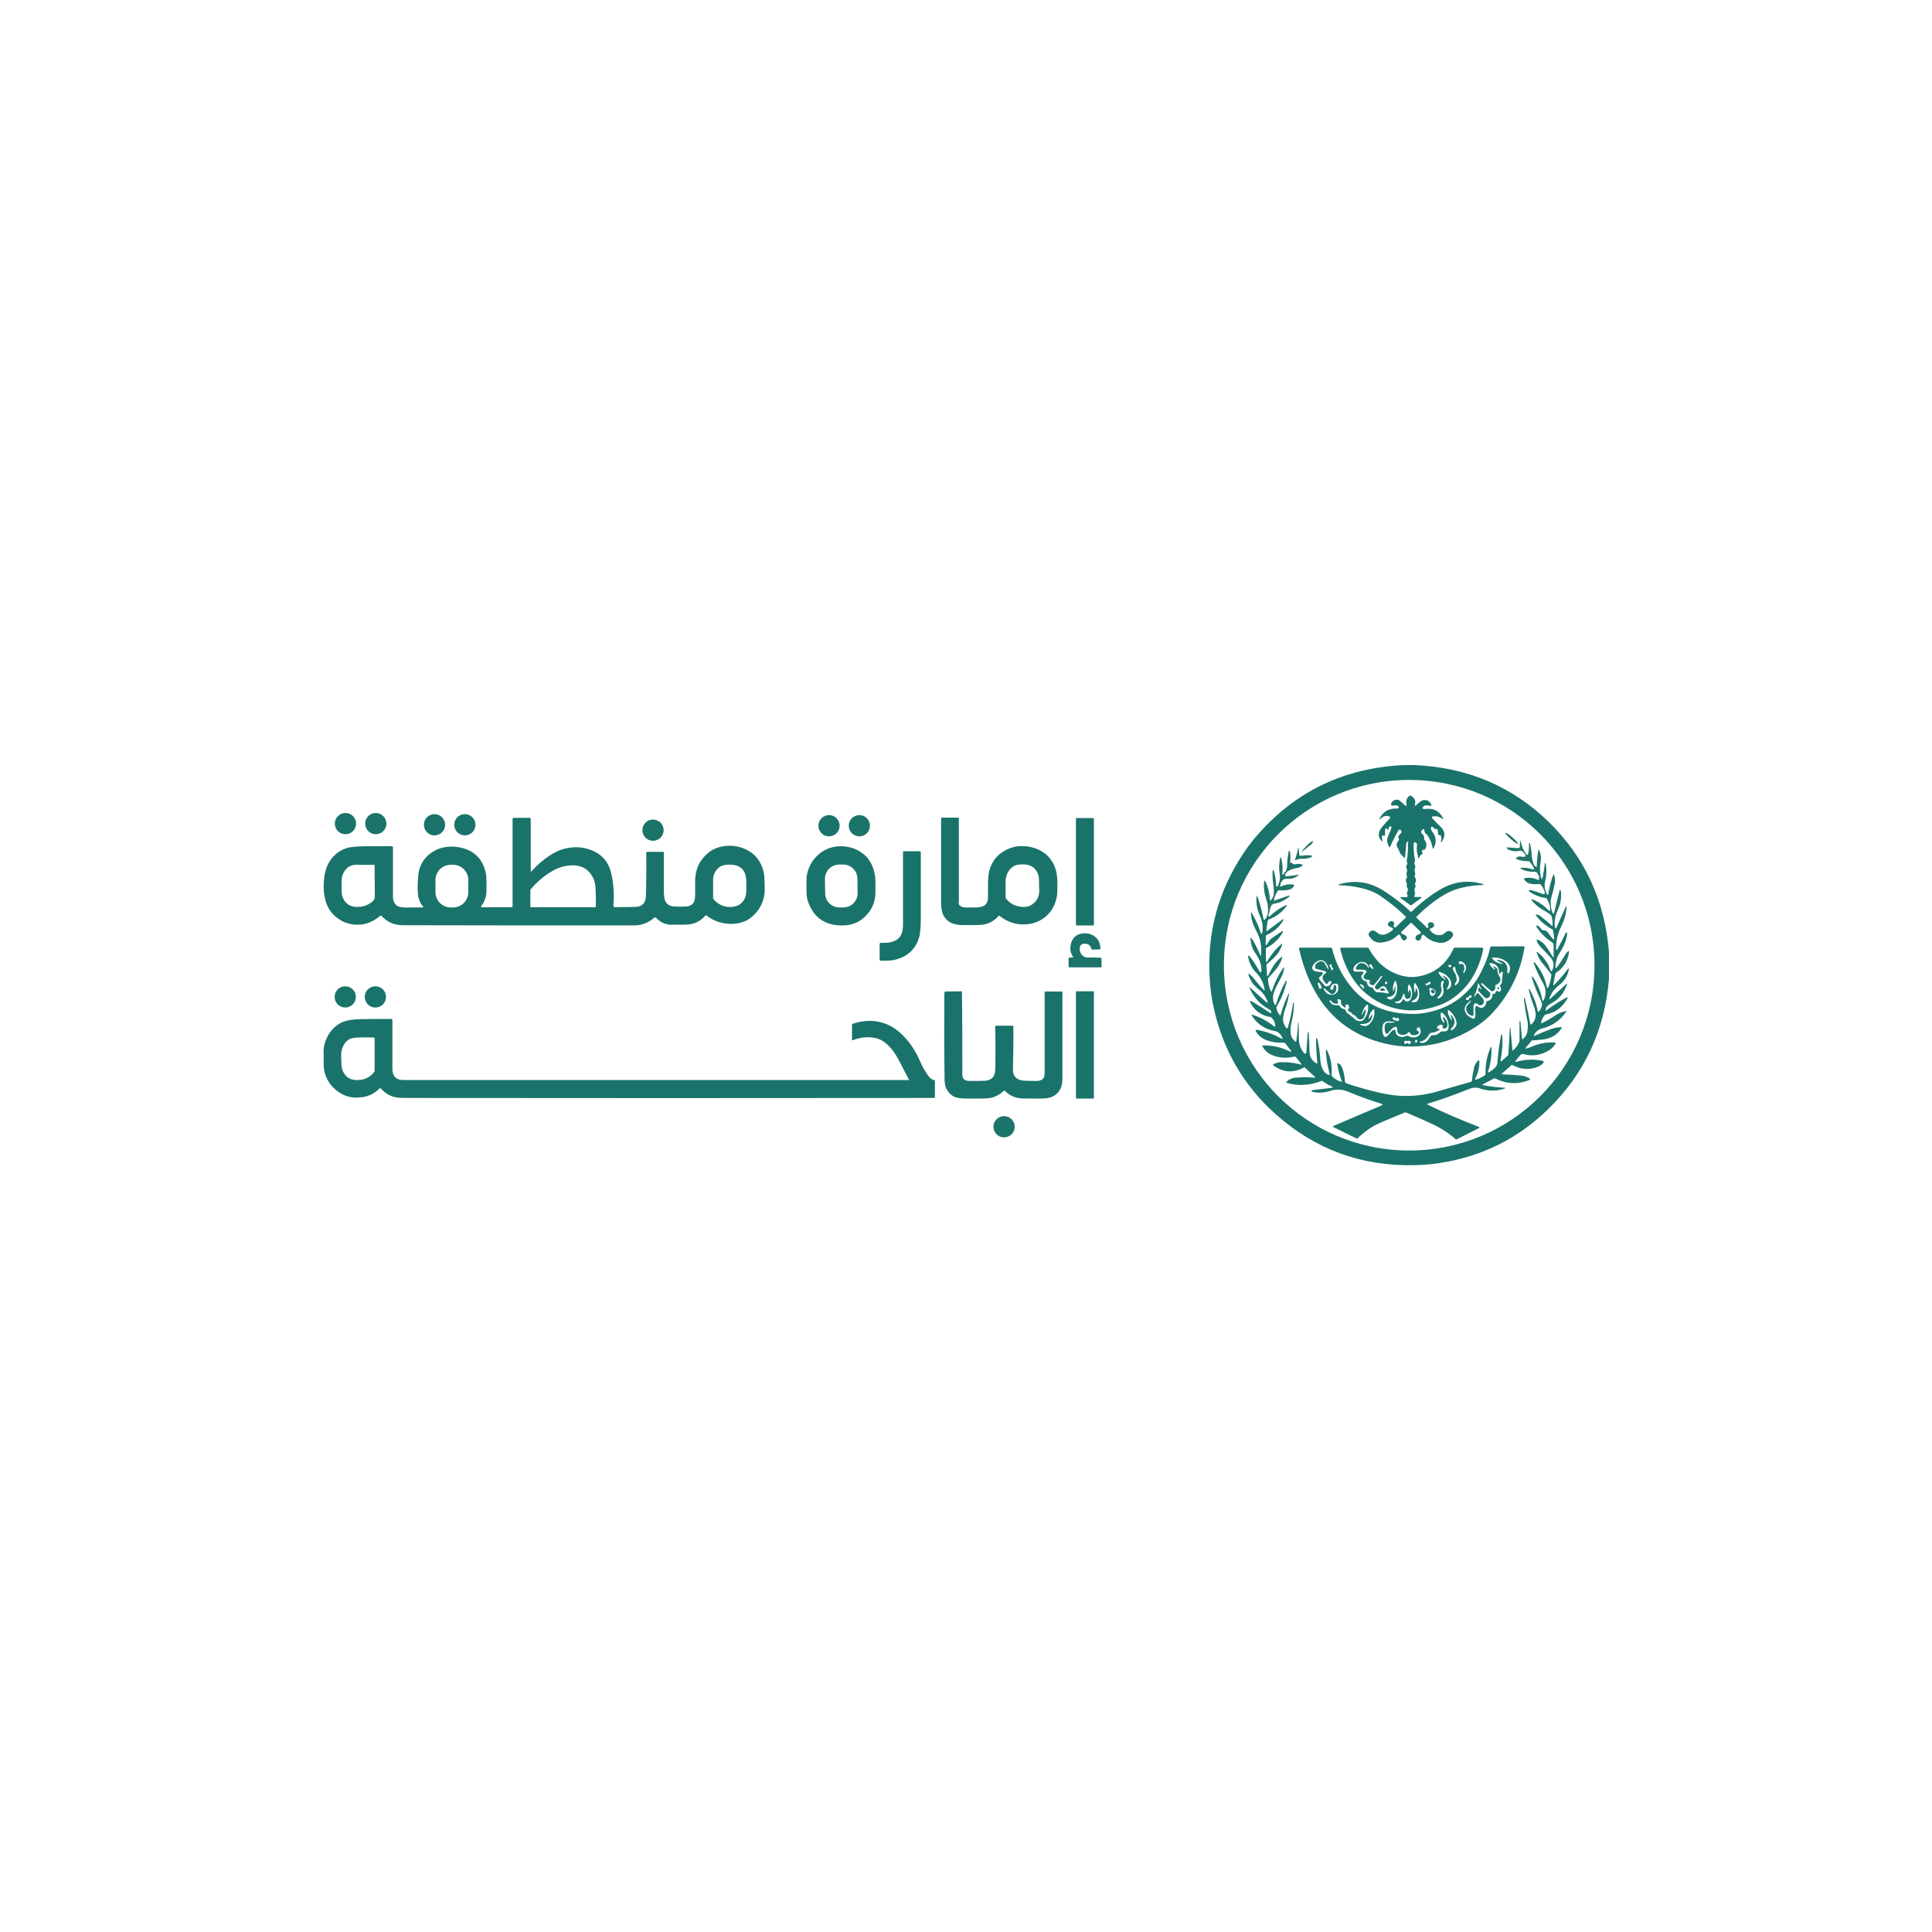 <?xml version="1.0" encoding="utf-8"?>
<!-- Generator: Adobe Illustrator 28.0.0, SVG Export Plug-In . SVG Version: 6.00 Build 0)  -->
<svg version="1.1" id="Layer_1" xmlns="http://www.w3.org/2000/svg" xmlns:xlink="http://www.w3.org/1999/xlink" x="0px" y="0px"
	 viewBox="0 0 1000 1000" style="enable-background:new 0 0 1000 1000;" xml:space="preserve">
<style type="text/css">
	.st0{fill:#C4A050;}
	.st1{fill:#FFFFFF;}
	.st2{fill:#1783AD;}
	.st3{opacity:0.36;fill:#FFFFFF;enable-background:new    ;}
	.st4{fill:#90C042;}
	.st5{fill:#288DC8;}
	.st6{fill:#234184;}
	.st7{fill:none;}
	.st8{fill:#A58C30;}
	.st9{fill:#348477;}
	.st10{fill:#004A79;}
	.st11{fill-rule:evenodd;clip-rule:evenodd;fill:#004A79;}
	.st12{fill:#CB9D4E;}
	.st13{fill-rule:evenodd;clip-rule:evenodd;fill:#C2A156;}
	.st14{fill:#CCA148;}
	.st15{fill:#036D36;}
	.st16{fill:none;stroke:#207569;stroke-width:1.3;}
	.st17{fill:none;stroke:#1E756A;stroke-width:1.3;}
	.st18{fill:#1A736B;}
	.st19{fill:#1B746A;}
	.st20{fill:#207569;}
	.st21{fill:#17746A;}
	.st22{clip-path:url(#SVGID_00000034795216006672564420000003548756438908129675_);}
</style>
<g>
	<path class="st16" d="M790.7,443c-0.4,0-0.7,0.1-0.8,0.3"/>
	<path class="st17" d="M797.6,454.3c-0.1,0.5-0.4,0.5-0.7-0.1"/>
	<path class="st17" d="M656.5,474c-0.2,0.1-0.3,0.1-0.5-0.1"/>
	<path class="st17" d="M665.8,451.4c-0.2,0-0.3,0-0.4-0.2"/>
	<path class="st17" d="M739.6,480.3c-0.2,0.5-0.1,0.6,0.2,0.4"/>
</g>
<path class="st18" d="M726.4,396h5.8c27.5,1.2,50.7,11.1,69.7,29.7c18.4,18.1,28.7,40.4,30.9,67v14c-2.2,26.5-12.6,48.9-31.1,67
	C786,589.2,767.1,598.7,745,602c-4.2,0.7-8.5,1-12.9,1.1c-27.5,0.6-51.4-8.2-71.7-26.3c-16.9-15-27.7-33.8-32.4-56.2
	c-0.9-4.2-1.5-8.5-1.8-12.9c-1.7-24.4,4.2-46.5,17.7-66.5c2.4-3.6,5.1-7,8-10.2C671.4,409.2,696.2,397.5,726.4,396z M825.3,499.6
	c0-53-42.9-95.9-95.9-95.9c0,0,0,0,0,0c-53,0-95.9,42.9-95.9,95.9s42.9,95.9,95.9,95.9S825.3,552.6,825.3,499.6
	C825.3,499.6,825.3,499.6,825.3,499.6z"/>
<path class="st18" d="M728.8,435.6c-0.5,0-0.8,0.3-0.9,1c-0.2,2.4-0.4,4.9-0.7,7.3c0,0.3-0.2,0.3-0.4,0.1l-1.9-2.1
	c-0.2-0.2-0.3-0.4-0.3-0.5c-0.2-0.7-0.5-1.3-0.8-1.9c-0.5-0.8-0.8-1.4-0.9-1.8c-0.1-0.8,0.2-1.6,0.8-2.4c0.4-0.5,0.5-0.9,0.3-1.3
	c-0.4-0.5-0.3-1.2,0.1-1.6c1.4-1.3,1.7-2.2,0.7-2.9c-0.3-0.2-0.6-0.1-0.8,0.1c0,0,0,0,0,0c-1.9,3-3.3,6-4.5,8.9
	c-0.1,0.2-0.2,0.2-0.3,0c-0.9-1.2-1.3-2.5-1.2-3.9c0-0.7,0.4-1.7,1-3.1c0.5-1,0.9-2,1.2-3.1c0.1-0.2,0-0.4-0.2-0.5
	c-0.7-0.5-1.2-0.1-1.2,1c0,0.7-0.3,0.8-0.7,0.3c-0.6-0.6-1-0.7-1.1-0.1c-0.1,0.4-0.1,0.8-0.1,1.3c0.1,2-0.1,2.7-0.8,2.1
	c-0.2-0.2-0.4-0.2-0.5-0.1c-0.4,0.4-0.4,1.2,0,2.6c0.2,0.6,0,0.7-0.4,0.3c-1.3-1.2-1.8-2.6-1.4-4.5c0.2-0.9,0.9-2,1.9-3.2
	c0.8-0.9,1.7-1.9,2.5-2.8c0,0,0.3-0.3,0.8-0.8c1-1,0.6-1.6-1.4-1.7c-1,0-2.1,0.5-3.3,1.7c-0.1,0.1-0.1,0.1-0.2,0.1
	c-0.1,0-0.1,0-0.1-0.1c-0.1-0.1-0.1-0.2,0-0.2c1.9-3.8,4.9-5.5,9.2-5.3c0.2,0,0.4-0.1,0.6-0.2c0.4-0.5,0.3-0.9-0.5-1.3
	c-0.4-0.2-1.3-0.2-2.8,0c-0.2,0-0.4-0.1-0.4-0.3c-0.2-1.1,0.4-1.9,1.6-2.5c1.1-0.5,2.1-0.4,3,0.4c0.8,0.6,1.6,1.4,2.5,2.2
	c0.2,0.2,0.3,0.3,0.5,0.3c0.3,0,0.4-0.2,0.3-0.7c-0.4-1.9,0.1-3.4,1.6-4.5c0.2-0.2,0.5-0.2,0.7,0c1.9,1.1,2.6,2.5,2.1,4.3
	c-0.1,0.2-0.1,0.4-0.1,0.5c0.1,0.5,0.3,0.5,0.8,0c0.6-0.6,1.2-1.2,1.9-1.7c0.8-0.6,1.6-0.9,2.3-0.9c1.4-0.1,2.5,0.6,3.3,1.9
	c0.6,1,0.3,1.3-0.8,1c-0.9-0.2-1.8-0.2-2.6,0.1c-0.2,0.1-0.4,0.2-0.5,0.4c-0.7,1-0.3,1.4,1.2,1.2c4.2-0.5,7.2,1.1,9,4.8
	c0,0.1,0.1,0.2,0.1,0.3c0,0.3-0.1,0.4-0.3,0.2c-1.5-1.3-3.1-1.7-5-1.4c-0.7,0.1-0.8,0.4-0.3,1c1.4,1.5,2.9,3.1,4.4,4.5
	c2.2,2.2,2.4,4.7,0.6,7.3c-0.5,0.7-0.7,0.7-0.6,0c0-0.1,0-0.3,0.1-0.4c0.3-0.9,0.3-1.7-0.2-2.5c-0.1-0.2-0.3-0.3-0.5-0.3h-0.5
	c-0.2,0-0.3-0.1-0.3-0.3c-0.1-0.7-0.1-1.3-0.2-2c-0.1-0.8-0.6-1.1-1.3-0.8c-0.2,0.1-0.4,0-0.5-0.2c-0.5-0.8-1-1.1-1.5-0.9
	c-0.2,0.1-0.3,0.2-0.3,0.5c0.1,0.9,0.3,1.5,0.7,1.9c2.1,2.7,2.4,5.5,0.8,8.5c-0.3,0.6-0.5,0.6-0.6-0.1c-0.4-2.3-1.3-4.5-2.7-6.6
	c-0.1-0.2-0.3-0.3-0.5-0.4c-0.6-0.4-0.9-0.9-1-1.7c-0.1-1.2-0.5-1.3-1.3-0.4c-0.6,0.7-0.6,1.4,0.2,2c0.8,0.6,1.1,1.4,0.9,2.4
	c0,0.2,0,0.4,0.2,0.6c1.2,1.5,1.3,3.1,0.4,4.8c-0.1,0.2-0.3,0.3-0.5,0.3c-1.2,0-1.5,0.6-0.9,1.9c0.1,0.2,0,0.3-0.2,0.4c0,0,0,0,0,0
	c-0.7,0.3-1.2,0.9-1.4,1.6c-0.1,0.2-0.2,0.4-0.4,0.4c-0.3,0.1-0.5-0.1-0.4-0.6c0-0.2,0-0.4,0-0.6c-0.6-1.6-0.7-3.3-0.5-5.1
	c0.2-1.2-0.2-1.8-1.2-1.8c-0.2,0-0.3,0.1-0.4,0.3c-0.2,1.8-0.1,3.9,0.2,6.5c0,0.2,0.1,0.4,0.1,0.7c0.4,1.3,0.4,2.4,0,3.2
	c-0.1,0.2-0.1,0.4,0,0.5c0.6,0.9,0.6,1.9,0.1,2.9c-0.1,0.2-0.1,0.4,0,0.6c0.4,0.9,0.4,1.9,0,2.8c-0.1,0.2,0,0.4,0.1,0.5
	c0.7,0.9,0.9,1.8,0.3,2.8c-0.3,0.5-0.3,1,0,1.4c0.1,0.2,0.2,0.4,0.1,0.6l-0.6,1.5c-0.1,0.2-0.1,0.4,0,0.6c0.4,0.8,0.4,1.8,0,2.9
	c-0.1,0.2,0,0.4,0.2,0.5c0,0,0.1,0,0.1,0l2.7,0c0.8,0,0.9,0.2,0.2,0.7l-4.6,3.4c-0.3,0.2-0.7,0.2-0.9,0c-1.5-1.2-3.1-2.3-4.6-3.3
	c-0.4-0.3-0.5-0.5-0.1-0.7c0.1-0.1,0.3-0.1,0.5-0.1c0.7,0.1,1.5,0.1,2.3,0.1c0.4,0,0.7-0.3,0.7-0.7c0-0.1,0-0.2-0.1-0.3
	c-0.4-0.8-0.3-1.7,0.2-2.6c0.1-0.2,0.1-0.5,0-0.7c-0.6-0.9-0.7-1.7-0.5-2.5c0.1-0.2,0-0.4-0.1-0.6c-0.6-0.9-0.6-1.9,0.1-2.7
	c0.1-0.2,0.2-0.4,0.1-0.5c-0.4-0.9-0.4-1.9,0-2.8c0.1-0.2,0.1-0.4,0-0.6l-0.5-1.9c0-0.2,0-0.4,0.2-0.6c0.5-0.5,0.6-1.1,0.2-1.8
	c-0.1-0.2-0.1-0.4-0.1-0.6c0.6-3.1,0.8-6.2,0.6-9.4C729.1,435.8,729,435.6,728.8,435.6z"/>
<circle class="st18" cx="178.8" cy="426.3" r="5.5"/>
<circle class="st19" cx="194.5" cy="426.3" r="5.5"/>
<circle class="st18" cx="224.9" cy="426.9" r="5.5"/>
<circle class="st19" cx="240.6" cy="426.9" r="5.5"/>
<circle class="st18" cx="429.1" cy="427.4" r="5.5"/>
<circle class="st19" cx="444.8" cy="427.4" r="5.5"/>
<path class="st18" d="M339.5,475c-0.2-0.2-0.6-0.3-0.8,0c-3.2,2.7-6.7,4-10.5,4c-39.9,0-79.7,0-119.6-0.1c-4.5,0-8.2-1.6-11.1-4.8
	c-0.2-0.2-0.5-0.2-0.7-0.1c-3.4,2.9-7.1,4.5-11.1,4.6c-3.9,0.2-7.5-0.9-10.8-3.2c-3.7-2.6-6-6.3-6.9-11.3c-0.6-3.1-0.6-6.3-0.2-9.7
	c0.4-3.6,1.5-6.6,3.1-9c2.2-3.2,5.1-5.4,8.8-6.5c2-0.6,5.8-0.9,11.5-0.9c3.8,0,7.7,0,11.6,0c0.4,0,0.6,0.3,0.6,0.6
	c0,8.4,0,16.8,0,25.4c0,2.2,0.7,3.8,2.1,4.8c0.9,0.6,2.4,0.9,4.5,0.9c2.8,0,5.7,0,8.6,0c0.5,0,0.6-0.2,0.3-0.6
	c-1.5-1.8-2.4-3.9-2.6-6.4c-0.1-1.7-0.2-3.3-0.1-5c0.1-2.2,0.2-3.9,0.3-5c0.6-4.8,2.8-8.5,6.7-11.3c2.5-1.7,5.3-2.8,8.4-3.1
	c2.9-0.3,5.8,0,8.7,0.9c6,1.9,9.7,6.1,11.1,12.5c0.3,1.2,0.4,2.7,0.4,4.6c0,1.6,0,3.1,0,4.7c0,2.9-0.9,5.6-2.7,8
	c-0.3,0.4-0.2,0.6,0.3,0.6l15.6,0c0.2,0,0.3-0.2,0.3-0.3l0-45.4c0-0.3,0.3-0.6,0.6-0.6l0,0h8.2c0.3,0,0.6,0.3,0.6,0.6l0,0l0,26.7
	c0,0.6,0.2,0.7,0.6,0.2c2.9-3.3,6.2-6.1,9.7-8.3c3-1.9,6-3.1,9-3.6c3.4-0.6,6.7-0.5,9.9,0.4c6.4,1.8,10.5,5.7,12.2,11.7
	c1.3,4.7,1.8,10.2,1.5,16.3c0,0,0,0.3-0.1,0.8c-0.1,1.1,0.3,1.6,1.3,1.5c0.7-0.1,1-0.1,1.1-0.1c3,0,5.9,0,8.9-0.1
	c2.2,0,3.7-0.8,4.7-2.3c0.6-0.9,0.8-2.4,0.9-4.6c0.1-6.9,0.2-13.9,0.1-21.1c0-0.3,0.2-0.5,0.5-0.5c0,0,0,0,0,0h8.3
	c0.2,0,0.3,0.2,0.3,0.3c0,6.9,0,13.8,0,20.8c0,0.4,0.1,1.1,0.2,2.2c0.1,0.9,0.3,1.6,0.5,2.1c0.9,1.9,2.5,2.8,4.8,2.9
	c2,0.1,4,0.1,6,0c1.8-0.1,3.1-0.8,3.9-2c0.5-0.8,0.8-2.1,0.8-3.9c0-2.2,0-4.4,0-6.6c0-2.1,0.2-4.1,0.7-6c0.5-2,1.3-3.8,2.5-5.4
	c2.8-4,6.4-6.4,11-7.2c4.3-0.8,8.3-0.2,12.2,1.6c4.7,2.2,7.8,6.2,9.1,11.8c0.2,1,0.4,2.4,0.4,4c0,1.3,0.1,2.7,0.1,4
	c0.2,4.5-1.1,8.5-3.7,12c-3.5,4.6-8.1,6.8-13.9,6.7c-4.7-0.1-8.9-1.5-12.6-4.4c-0.1-0.1-0.3-0.1-0.4,0c-2.7,3.2-6.3,4.8-10.6,4.8
	c-1.9,0-3.8,0-5.7,0C345.1,479,342,477.6,339.5,475z M177.5,452.4c-0.5,1.1-0.7,2.6-0.7,4.6c0,1.2,0,2.5,0,3.7
	c0,1.5,0.2,2.7,0.5,3.6c1.5,3.9,4.6,5.6,9.4,5c2.5-0.3,4.6-1.3,6.3-2.9c0.7-0.6,1-1.4,1-2.3l-0.1-16.2c0-0.2-0.2-0.3-0.3-0.3
	c0,0,0,0,0,0c-4.5,0.1-7.1,0.1-8,0C181.7,447.3,179,448.9,177.5,452.4z M242.4,455.5c0-4.4-3.6-7.9-7.9-7.9l0,0h-1.2
	c-4.4,0-7.9,3.6-7.9,7.9l0,0v6.3c0,4.4,3.6,7.9,7.9,7.9l0,0h1.2c4.4,0,7.9-3.6,7.9-7.9l0,0V455.5z M371.2,449.9
	c-1.4,1.5-2.1,3.4-2.1,5.7c0,3.1,0,6.1,0,9.2c0,0.2,0.1,0.4,0.2,0.6c2.7,3.1,6,4.4,9.8,4c3.4-0.4,5.6-2.1,6.7-5.2
	c0.3-1,0.5-2.3,0.5-3.9c0-1.3,0-2.7,0-4c-0.1-5.4-2.5-8.3-7.3-8.7c-1.7-0.1-3-0.1-4.1,0.2C373.4,448,372.2,448.8,371.2,449.9z
	 M304.8,451.2c-2.1-2.2-4.9-3.3-8.2-3.3c-3.4,0-6.7,0.8-9.7,2.4c-4.7,2.5-8.8,5.9-12.2,10c-0.1,0.2-0.2,0.4-0.2,0.6v8.4
	c0,0.2,0.2,0.3,0.3,0.3l0,0h33c0.3,0,0.6-0.2,0.6-0.5c0.1-3.5,0-6.9-0.2-10C308,456,306.8,453.3,304.8,451.2z"/>
<path class="st18" d="M496.9,468.8c0.4,0.3,0.8,0.5,1.3,0.7c0.4,0.1,0.9,0.2,1.4,0.2c1.6,0,3.2,0,4.7,0c2.2,0,3.7-0.2,4.6-0.7
	c1.7-0.8,2.5-2.4,2.5-4.5c0-2.4,0-4.8,0-7.2c0-3,0.3-5.4,0.8-7.1c1.8-6,6-10,12.6-11.8c1.5-0.4,3.4-0.6,5.6-0.4
	c2,0.1,3.8,0.5,5.5,1.1c6,2.2,9.7,6.5,11,12.9c0.2,1.2,0.4,2.9,0.4,5c0,1.1,0,2.2,0,3.3c0,1.3-0.1,2.4-0.2,3.3
	c-0.7,4.3-2.5,7.8-5.5,10.5c-2.8,2.5-6.2,4-10.2,4.3c-5.1,0.5-9.8-1-14.1-4.4c-0.1-0.1-0.3-0.1-0.4,0c-2.1,2.5-4.8,4.1-8.1,4.6
	c-1.3,0.2-5.1,0.3-11.2,0.2c-4.8-0.1-8-2-9.6-5.7c-0.6-1.4-0.9-3.6-0.9-6.7c0-14.3,0-28.5,0-42.8c0-0.2,0.2-0.4,0.4-0.4c0,0,0,0,0,0
	h8.4c0.2,0,0.4,0.2,0.4,0.4l0,0l0,43.1C496,467.7,496.3,468.3,496.9,468.8z M522.2,450.7c-1.1,1.6-1.7,3.4-1.7,5.4
	c0,2.8,0,5.6,0,8.4c0,0.2,0.1,0.4,0.2,0.6c1.5,1.9,3.4,3.2,5.6,3.8c1.6,0.4,3,0.6,4.3,0.5c1.5-0.1,2.9-0.6,4.1-1.6
	c2.3-1.8,3.3-4.2,3.2-7.2c0-1.2-0.1-1.8-0.1-1.8c0-0.9,0-1.7,0-2.6c0-1.4-0.1-2.6-0.4-3.4c-1-3.1-3.2-4.9-6.4-5.3
	c-1.9-0.2-3.5-0.1-4.8,0.2C524.6,448.2,523.2,449.2,522.2,450.7z"/>
<path class="st18" d="M557.3,423.4h8.5c0.2,0,0.4,0.2,0.4,0.4v54.8c0,0.2-0.2,0.4-0.4,0.4h-8.5c-0.2,0-0.4-0.2-0.4-0.4v-54.8
	C556.9,423.6,557.1,423.4,557.3,423.4z"/>
<circle class="st19" cx="338" cy="429.7" r="5.5"/>
<ellipse transform="matrix(0.655 -0.756 0.756 0.655 -57.943 741.017)" class="st20" cx="782.2" cy="433.9" rx="0.6" ry="4.3"/>
<path class="st20" d="M790.7,443c-0.4,0-0.7,0.1-0.8,0.3c-0.5-1.2-1.2-2.2-2.4-2.9c-0.2-0.1-0.4-0.1-0.6-0.1
	c-2.3,0.6-4.5,0.3-6.6-0.8c-0.3-0.2-0.4-0.4-0.4-0.6c0-0.2,0.2-0.3,0.5-0.3l5,0.4c0.9,0.1,1.4-0.3,1.3-1.2c-0.1-1,0-1.9,0.3-2.6
	c0.1-0.2,0.1-0.2,0.1,0C787.6,438.1,788.7,440.7,790.7,443z"/>
<path class="st20" d="M675.7,438.4c1.2-1.3,2-2,2.5-2.4c1.6-1,1.9-0.8,0.8,0.7c-0.2,0.2-0.3,0.4-0.6,0.6c-1.5,1.2-3,2.4-4.5,3.6
	c-0.2,0.1-0.2,0.1-0.1-0.1C674.1,440.2,674.8,439.3,675.7,438.4z"/>
<path class="st20" d="M797.6,454.3c-0.1,0.5-0.4,0.5-0.7-0.1l-1.1-2.1c-0.3-0.6-0.9-0.9-1.5-0.9c-2.6,0.1-4.8-0.3-6.8-1.3
	c-0.8-0.4-0.7-0.7,0.1-0.7c1.8-0.2,3.6,0.1,5.4,0.7c1,0.4,1.2,0.1,0.8-0.9c-0.3-0.7-1-1.7-2-2.9c-0.1-0.2-0.3-0.3-0.5-0.3
	c-2.4,0-4.6-0.4-6.5-1.2c-0.1-0.1-0.2-0.2-0.1-0.3c0,0,0,0,0-0.1c0.7-0.8,1.6-1.1,2.9-0.8c0.8,0.2,1.6,0.1,2.3-0.2
	c0.1-0.2,0.4-0.3,0.8-0.3c0.6-2,0.8-4.1,0.7-6.2c0-0.2,0.1-0.4,0.2-0.4c0.1-0.1,0.2,0,0.3,0.3c0.5,1.9,0.8,3.9,0.9,5.8
	c0.1,1.3,0.3,2.9,0.9,4.5c0.3,0.9,0.7,1.5,1.4,1.8c0.1,0.1,0.2,0,0.3-0.1c0,0,0-0.1,0-0.1c0.1-2.9,0.4-5.8,0.9-8.7
	c0-0.2,0.1-0.2,0.2,0c1,1.9,1.3,3.8,1,5.7C796.9,448.8,797,451.7,797.6,454.3z"/>
<path class="st18" d="M421.5,444.5c3.2-3.8,7.1-5.9,11.7-6.4c4.4-0.4,8.5,0.5,12.1,2.8c4.2,2.6,6.7,6.7,7.6,12.3
	c0.2,1.2,0.3,4.2,0.2,8.8c0,4.3-1.4,8-4.2,11.2c-3.2,3.8-7.4,5.7-12.5,5.8c-9.4,0.2-15.6-4.2-18.4-13c-0.4-1.3-0.6-3.3-0.6-6.1
	c0-3.4,0.1-5.5,0.1-6.1C418,450.3,419.3,447.2,421.5,444.5z M443.8,454.9c0-4.2-3.4-7.5-7.6-7.4c0,0,0,0,0,0l-1.8,0
	c-4.2,0-7.5,3.4-7.4,7.6l0.1,7.2c0,4.2,3.4,7.5,7.6,7.4c0,0,0,0,0,0l1.8,0c4.2,0,7.5-3.4,7.4-7.6L443.8,454.9z"/>
<path class="st20" d="M671.8,439.5c0.1-1.2,0.3-1.2,0.4,0l0.3,2.9c0,0.3,0.3,0.6,0.7,0.6c0,0,0.1,0,0.1,0c1.5-0.3,3.1-0.4,4.6-0.3
	c1.4,0.1,1.6,0.4,0.7,1c-0.2,0.1-0.5,0.2-0.7,0.3c-1.6,0.4-2.7,0.6-3.5,0.5c-1.3-0.1-2.5,0.1-3.6,0.6c-0.5,0.2-0.7,0.1-0.4-0.4
	C671,442.9,671.5,441.2,671.8,439.5z"/>
<path class="st19" d="M665.8,451.4c-0.2,0-0.3,0-0.4-0.2c0.6-1.4,0.8-2.3,0.8-2.6c0-2.6,0.3-5.2,0.8-7.8c0.1-0.5,0.3-0.6,0.5-0.3
	c0.1,0.1,0.1,0.2,0.2,0.4c0.3,2.4,0.3,3.9,0.1,4.5c-0.3,1-0.1,1.4,0.6,1.1c0.2-0.1,0.3,0,0.4,0.2c0.3,0.6,0.9,0.8,1.7,0.6
	c1.2-0.3,2.3-0.2,3.5,0.2c0.4,0.1,0.5,0.3,0.1,0.6c-0.6,0.4-1.1,0.7-1.7,0.9c-0.4,0.2-1,0.3-1.9,0.4
	C668.9,449.7,667.3,450.4,665.8,451.4z"/>
<path class="st21" d="M467.4,478.3c0-12.4,0-24.9,0-37.3c0-0.2,0.2-0.4,0.4-0.4c0,0,0,0,0,0h8.4c0.2,0,0.4,0.2,0.4,0.4l0,0
	c0,11.5,0,23,0,34.4c0,4.7-0.3,8.1-1,10.2c-1.8,5.7-5.8,9.5-12.1,11.1c-1.1,0.3-2.4,0.5-3.8,0.5c-1.3,0.1-2.6,0.1-3.8,0.1
	c-0.3,0-0.6-0.3-0.6-0.6v-8.1c0-0.3,0.3-0.6,0.6-0.6c0,0,0,0,0,0c1.9,0.1,3.5,0,5-0.3c2.5-0.5,4.3-1.7,5.4-3.6
	C467,482.9,467.4,481,467.4,478.3z"/>
<path class="st20" d="M665.4,451.2c0.1,0.1,0.2,0.2,0.4,0.2c-0.4,0.5-0.6,1-0.6,1.7c0,0.3,0.2,0.5,0.5,0.5c0,0,0,0,0.1,0l6.2-0.8
	c0.3,0,0.3,0,0.1,0.2c-1.3,1.2-2.9,1.8-4.7,1.9c0,0-0.4,0-1.1-0.1c-1.9-0.1-3.2,1-3.7,3.6c-0.1,0.5,0.1,0.6,0.5,0.4
	c2.2-1,4.4-1.3,6.5-0.9c0.2,0,0.3,0.2,0.2,0.4c0,0,0,0,0,0c-0.3,1.1-1.1,1.8-2.3,2.1c-1.6,0.4-3.4,0.6-5.4,0.4
	c-0.3,0-0.6,0.1-0.8,0.4c-1,1.5-1.6,3.1-1.9,4.6c0,0.2,0.1,0.3,0.2,0.3c0,0,0.1,0,0.1,0l7.5-2.6c0.1,0,0.3,0,0.3,0.1
	c0,0,0,0.1,0,0.1c0,0.2-0.2,0.4-0.4,0.6c-2.4,1.9-4.8,3-7.4,3.4c-1.1,0.2-1.8,0.8-2.1,2l-1.1,4.3c-0.2,0.1-0.3,0.1-0.5-0.1
	c0.6-2.8,0.4-5.6-0.6-8.4c-1-3-1.4-6-1.1-9.2c0.1-0.7,0.3-0.7,0.6-0.1c1.4,2.8,2.2,5.9,2.4,9.2c0,0.8,0.3,0.9,0.8,0.2
	c0.8-1,1.2-2.1,1.2-3.2c0.1-1.4,0-2.8-0.2-4.2c-0.3-2-0.4-3.2-0.4-3.6c-0.1-1.2,0-2.5,0-3.7c0-0.7,0.2-0.8,0.5-0.3
	c0.1,0.1,0.1,0.2,0.2,0.4c0.7,2.4,1.1,4.8,1.1,7.3c0,0.5,0.2,0.7,0.5,0.6c0.2-0.1,0.3-0.2,0.4-0.4c1-2,1.3-4,1-5.9
	c-0.5-2.8-0.4-5.6,0.2-8.5c0.1-0.7,0.3-0.7,0.5,0c0.7,2.5,1,5.2,0.6,8c-0.1,0.7,0.1,0.8,0.6,0.3L665.4,451.2z"/>
<path class="st19" d="M656,474c0.1,0.2,0.3,0.2,0.5,0.1c0,0.3,0.2,0.4,0.4,0.3c0.1,0,0.2-0.1,0.4-0.2c2.4-2.3,5.1-4.2,8.1-5.6
	c0.8-0.4,0.9-0.2,0.4,0.5c-2.2,3.1-5.2,5.3-9,6.8c-0.4,0.1-0.6,0.5-0.7,0.9l-0.6,4.6c-0.1,0.6,0.1,0.7,0.6,0.3l7.2-5.4
	c1.2-0.9,1.4-0.7,0.6,0.6c-2,3.2-4.8,5.5-8.4,7.1c-0.2,0.1-0.3,0.3-0.3,0.5l-0.1,4.3c0,0.2,0.1,0.3,0.2,0.3c0,0,0,0,0.1,0
	c0.3-0.1,0.5-0.2,0.6-0.5c0.6-1.3,1.3-2.3,2.3-3c1.5-1,3-2.1,4.5-3.1c1.4-1,1.6-0.7,0.8,0.7c-2,3.2-4.7,5.7-8.1,7.4
	c-0.2,0.1-0.3,0.3-0.3,0.5l0,5.7c0,1.4,0.3,1.4,1,0.3c1.9-3.2,4.2-6,6.9-8.3c0.6-0.5,0.7-0.4,0.5,0.3c-0.6,1.7-1.4,3.3-2.5,4.8
	c-1,1.3-2.8,3-5.3,5c-0.2,0.1-0.3,0.3-0.3,0.5l0.3,5.2c0.1,0.9,0.3,0.9,0.7,0.1c0.5-1,1-1.9,1.6-3c1.2-2.3,2.7-4.3,4.7-6
	c0.8-0.7,1-0.5,0.7,0.5c-0.6,1.7-1.3,3.2-2.3,4.5c-0.7,1-2.3,2.8-4.7,5.5c-0.1,0.2-0.2,0.4-0.2,0.6c0.1,2.1,0.6,4.1,1.4,6
	c0.3,0.6,0.5,0.6,0.7,0c1.3-4.1,3.2-8,5.6-11.5c0.6-0.8,0.8-0.7,0.6,0.3c-0.3,1.8-1,3.5-1.9,5.1c-1.5,2.7-2.6,4.9-3.2,6.6
	c-0.8,2.3-0.8,4.4,0.1,6.3c0.4,0.8,0.7,0.8,1-0.1c1.2-4,2.8-7.8,4.8-11.5c0.1-0.2,0.2-0.3,0.4-0.3c0.2,0,0.3,0.1,0.2,0.4
	c-1,4.4-2.7,8.7-5.2,12.9c-0.1,0.2-0.2,0.4-0.1,0.6c0.2,1.5,0.7,2.8,1.8,3.9c0.1,0.2,0.3,0.1,0.3-0.1c1.1-3.8,2.5-7.6,4.2-11.2
	c0.3-0.5,0.3-0.4,0.2,0.5c-0.5,2.7-1.1,5.3-2.1,7.9c-0.9,2.6-1.2,4.6-0.9,6.1c0.3,1.3,0.8,2.4,1.5,3.3c0.4,0.5,0.7,0.4,0.9-0.2
	c1.2-4.2,2.1-8.4,2.7-12.7c0.1-0.4,0.2-0.4,0.3-0.1c0,0.1,0.1,0.1,0.1,0.2c0.1,3.2-0.4,6.6-1.3,10.3c-0.3,1.3-0.5,2.9-0.4,4.9
	c0.1,1.8,0.8,3.3,2.3,4.6c0.4,0.4,0.6,0.3,0.7-0.3c0.4-3,0.7-6,0.9-9.1c0-0.1,0.1-0.2,0.1-0.3c0.1,0,0.2,0,0.2,0.1c0,0,0,0,0,0.1
	c0,2.7,0.1,5.5,0.1,8.2c0,2.4,0.7,4.5,2,6.5c1.1,1.7,1.8,1.6,1.9-0.3l0.7-9.5c0-0.3,0.1-0.4,0.3-0.1c0.1,0.2,0.2,0.4,0.2,0.7
	c0.2,3,0.3,5.9,0.4,8.9c0.1,1.7,0.3,2.9,0.8,3.8c0.7,1.2,1.7,2.1,3,2.8c0.2,0.1,0.3,0,0.3-0.2c-0.5-4.2-0.7-8.3-0.7-12.3
	c0-0.6,0.2-0.8,0.5-0.5c0.1,0.1,0.2,0.2,0.2,0.4c0.8,3.6,1.3,7.2,1.5,10.8c0.1,1,0.2,1.9,0.4,2.6c0.3,0.8,0.6,1.7,1,2.5
	c0.6,1.2,1.5,2,2.8,2.5c0.6,0.2,0.8,0,0.6-0.6c-1-3.5-1.7-7.3-1.9-11.3c-0.1-1.4,0.2-1.5,0.8-0.2c1.8,3.7,2.5,7.7,2.1,12.2
	c0,0.2,0.1,0.4,0.2,0.6c1.2,1.3,2.8,2.3,4.8,2.9c0.3,0.1,0.5,0,0.3-0.3c-1.1-2.8-1.8-5.7-2.3-8.7c-0.1-0.6,0.1-0.7,0.6-0.5
	c0.9,0.5,1.6,1.3,2,2.5c0.8,2.3,1.2,4.5,1.3,6.6c0,0.6,0.4,1.1,1,1.3c5,1.7,9.9,3.1,14.8,4.3c5,1.2,9.3,1.9,12.8,2.1
	c6.5,0.3,13-0.4,19.4-2.3c5.4-1.6,11.1-3.2,17.1-4.9c0.4-0.1,0.7-0.4,0.7-0.8c0.2-2.3,0.6-4.6,1.1-6.7c0.3-1.3,1-2.4,1.9-3.4
	c0.5-0.5,0.7-0.4,0.8,0.3c0.1,3-0.6,5.9-2,8.6c-0.4,0.8-0.2,1,0.6,0.7c1.6-0.5,3.1-1.3,4.4-2.3c0.2-0.1,0.3-0.3,0.2-0.5
	c-0.1-4.7,0.7-9.2,2.5-13.4c0.4-0.9,0.6-0.9,0.6,0.1c0.1,4.1-0.5,8.1-1.8,12.1c-0.1,0.4,0,0.5,0.4,0.3c1.5-0.8,2.7-1.7,3.6-2.8
	c0.5-0.6,0.8-1.4,0.9-2.4c0.3-4.7,0.9-9.4,1.9-14.1c0.1-0.4,0.2-0.5,0.4-0.2c0.1,0.1,0.1,0.2,0.1,0.3c0.4,4.1,0.1,8.4-0.8,12.9
	c-0.2,0.8,0.1,0.9,0.6,0.4l3.2-2.8c0.1-0.1,0.2-0.3,0.2-0.6c0.3-4.5,0.6-9.1,0.8-13.6c0-0.1,0-0.2,0.1-0.2c0.1,0,0.2,0.1,0.2,0.2
	c0,0,0,0,0,0l1,11.5c0,0.2,0.1,0.3,0.3,0.1c1.1-0.9,2.2-2.2,3.1-4c0.2-0.4,0.3-0.8,0.3-1.3l0-9.8c0-0.3,0.1-0.4,0.3-0.1
	c0.1,0.1,0.2,0.3,0.2,0.6c0.2,2.8,0.5,5.6,0.8,8.4c0.1,0.5,0.3,0.6,0.6,0.2c1.4-1.3,2.2-2.9,2.3-4.8c0.1-0.9,0.1-1.8,0.1-2.7
	c0-0.7-0.1-1.6-0.4-2.7c-0.7-3.3-1.2-6.7-1.6-10.1c0-0.1,0-0.3,0-0.4c0.1-0.8,0.3-0.7,0.6,0.4c1,4.2,1.9,8.4,2.7,12.6
	c0,0.2,0.2,0.3,0.4,0.3c0.1,0,0.1,0,0.1-0.1c1.1-0.9,1.8-2.1,2.1-3.4c0.4-1.7,0.1-3.8-0.9-6.3c-1-2.6-1.8-5.3-2.5-8.1
	c0-0.2,0-0.3,0.1-0.4c0.1-0.1,0.2,0,0.3,0.1c2.1,3.6,3.5,7.4,4.3,11.5c0,0.2,0.1,0.3,0.3,0.1c1-0.9,1.5-1.9,1.8-3.1
	c0.1-0.8-0.1-1.8-0.6-2.9c-1.8-3.7-3.3-7.5-4.5-11.4c0-0.2-0.1-0.3-0.1-0.5c0-0.6,0.3-0.6,0.7,0.1c2.3,3.6,3.8,7.3,4.6,11.3
	c0.2,1.1,0.6,1.1,1,0.1c1.2-2.9,1-5.7-0.5-8.4c-1.9-3.3-3.5-6.7-4.8-10.3c-0.1-0.2-0.1-0.4,0-0.5c0.1-0.1,0.3,0,0.5,0.1c0,0,0,0,0,0
	c3.1,3.8,5.2,7.8,6.1,12.2c0.3,1.3,0.6,1.3,1.1,0.1c0.7-1.8,1.1-3.7,1.4-5.7c0-0.2,0-0.4-0.2-0.6c-1.2-1.7-2.6-3.4-3.9-5
	c-1.5-1.7-2.6-3.6-3.4-5.7c-0.3-0.8-0.2-1,0.6-0.4c2.9,2.3,5.1,5.3,6.4,9c0.3,0.8,0.6,0.9,1,0c1.1-2.5,0.7-4.8-1.2-6.8
	c-1.6-1.8-3.3-3.5-5-5.3c-0.9-0.9-1.5-1.9-1.9-3.1c-0.2-0.6,0-0.7,0.5-0.5c1.5,0.6,2.8,1.5,3.8,2.8c1.4,1.8,2.6,3.7,3.8,5.7
	c0.5,0.9,0.7,0.8,0.7-0.2l-0.1-5.7c0-0.4-0.3-0.9-0.7-1.2c-3.2-2.1-5.8-4.6-7.9-7.7c-0.6-0.9-0.5-1.2,0.4-1c0.2,0.1,0.4,0.2,0.6,0.4
	c0.6,0.6,1.2,1.2,1.7,1.8c0.1,0.2,0.3,0.2,0.5,0.2c1.2,0,2.1,0.5,2.8,1.5c0.6,1,1.3,1.9,2.1,2.8c0.7,0.7,1,0.6,0.8-0.4l-0.5-3.8
	c0-0.2-0.2-0.4-0.3-0.5c-3.5-1.8-6.4-4.3-8.7-7.4c-0.1-0.2-0.1-0.3,0.1-0.3c0.8,0,1.6,0.2,2.3,0.8c2,1.5,3.9,3,5.7,4.8
	c0.4,0.4,0.6,0.3,0.6-0.2c0.1-1.6-0.1-3.2-0.6-4.8c-0.1-0.2-0.2-0.4-0.4-0.5c-1.2-0.9-2.5-1.8-3.9-2.5c-2.2-1.2-4.1-2.9-5.7-4.8
	c-0.6-0.7-0.4-0.9,0.4-0.6c2.9,1.1,5.6,3,8.2,5.6c0.5,0.5,0.8,0.4,0.8-0.3c-0.1-1.9-0.6-3.8-1.8-5.8c-0.1-0.2-0.3-0.3-0.5-0.3
	c-3.2-0.4-6-1.6-8.6-3.4c-0.2-0.1-0.2-0.3-0.1-0.5c0,0,0,0,0,0c0.2-0.2,0.5-0.3,1-0.2c2.1,0.6,4.3,1.3,6.4,2.1
	c0.3,0.1,0.7,0,0.8-0.4c0-0.1,0-0.2,0-0.3c-0.2-1.1-0.8-2.5-1.9-4c-0.2-0.3-0.6-0.5-1-0.5c-1.5,0.1-2.8,0.1-3.9-0.1
	c-1.8-0.2-3.1-1-3.9-2.3c-0.1-0.2-0.1-0.5,0.2-0.6c0,0,0.1,0,0.1-0.1c2.4-0.4,4.6-0.1,6.6,0.8c0.8,0.4,1,0.1,0.7-0.8
	c0.3,0.6,0.5,0.7,0.7,0.1c0.2,0.6,0.5,0.8,0.9,0.5c0.2-0.1,0.3-0.3,0.3-0.5c0.5-2.5,0.9-5.1,1.2-7.6c0-0.3,0.2-0.4,0.4-0.1
	c0.1,0.1,0.1,0.2,0.1,0.3c0.5,2.9,0.4,5.9-0.3,8.8c-0.6,2.3-0.3,4.4,0.7,6.5c0.5,1,0.8,0.9,1-0.2c0.5-3.3,1.3-6.5,2.5-9.5
	c0.1-0.4,0.3-0.4,0.4,0c0.5,1.6,0.6,3,0.4,4.3c-0.4,2.1-0.9,4.2-1.5,6.2c-1,3-0.9,6,0.2,8.9c0.4,1,0.7,1,1-0.1
	c0.9-3.7,1.8-7.3,2.7-11c0-0.2,0.1-0.3,0.2-0.3c0.1-0.1,0.3-0.1,0.4,0.1c0.1,0.1,0.1,0.2,0.1,0.3c0.4,3.5-0.2,6.9-1.7,10.1
	c-1.3,2.9-1.8,5.7-1.4,8.5c0.2,1,0.4,1.1,0.9,0.1l4.4-9.8c0.6-1.4,0.9-1.3,0.7,0.2c-0.3,3.2-1.2,6.2-2.6,9
	c-1.9,3.7-2.8,7.5-2.8,11.7c0,0.2,0,0.3,0.1,0.5c0.2,0.3,0.4,0.2,0.6-0.2c1.5-2.7,2.9-5.4,4.2-8.2c0.1-0.2,0.3-0.4,0.4-0.4
	c0.4-0.1,0.6,0.4,0.4,1.2c-0.4,2.5-1.2,4.8-2.4,6.9c-1.6,2.6-2.4,4.1-2.5,4.3c-0.7,1.8-1.1,3.7-1.1,5.7c0,0.5,0.1,0.5,0.4,0.2
	c1.5-1.8,2.9-3.8,4.1-5.9c0.6-1.1,1.1-1.9,1.6-2.3c0.8-0.8,1.1-0.7,0.9,0.4c-0.8,4.5-3,7.9-6.7,10.3c-0.2,0.1-0.3,0.3-0.3,0.5
	l-1.1,5.4c-0.1,0.7,0,0.8,0.5,0.3c2.3-2.3,4.5-4.8,6.6-7.6c0.9-1.2,1.2-1.1,0.8,0.4c-0.8,3.1-2.4,5.5-4.9,7.4
	c-2.3,1.7-3.9,3.9-4.9,6.5c-0.3,0.9-0.2,1,0.5,0.4l8-7.4c0.5-0.5,0.7-0.4,0.4,0.3c-1.5,4.3-4.1,7.5-8,9.6c-1,0.6-1.7,1-2,1.3
	c-0.6,0.6-0.9,1.4-1,2.2c0,0.4,0.1,0.4,0.4,0.2c3.3-2.5,6.7-4.7,10.3-6.6c0.7-0.4,0.9-0.2,0.5,0.5c-2.4,4.5-6.1,7.2-11.1,8.2
	c-0.2,0-0.4,0.1-0.5,0.3c-1.1,1.2-1.7,2.5-1.9,3.9c0,0.3,0.1,0.4,0.4,0.3c2.4-1.2,4.7-2.5,6.9-4c1.7-1.1,3.5-1.9,5.4-2.2
	c0.4-0.1,0.5,0.1,0.2,0.4c-3,4.3-7.1,7.2-12.3,8.5c-1.9,0.5-3.3,1.5-4.2,3.2c-0.4,0.7-0.2,0.9,0.5,0.5c2.7-1.2,5.5-2.4,8.3-3.4
	c0.9-0.3,1.8-0.5,2.6-0.7c0.8-0.1,1.7-0.2,2.7-0.3c0.3,0,0.4,0.1,0.2,0.3c-2.1,3.5-5.2,5.5-9.5,6.1c-2.7,0.3-4.7,0.5-5.8,0.5
	c-0.2,0-0.4,0.1-0.5,0.3c-0.8,1.1-1.6,2.1-2.5,3c-0.9,0.9-0.7,1.2,0.7,0.7c1-0.4,1.9-0.7,2.9-1.1c3.6-1.5,7.3-2,11-1.8
	c0.3,0,0.5,0.3,0.5,0.5c0,0.1,0,0.2-0.1,0.2c-1,1.6-2.4,2.9-4.1,3.8c-4,2.2-8.2,2.7-12.4,1.5c-0.7-0.2-1.3,0-1.8,0.6l-2.3,2.9
	c-0.4,0.5-0.3,0.7,0.3,0.5c4.6-1.3,9.2-1.5,13.7-0.5c0.3,0.1,0.6,0.4,0.5,0.8c0,0.1-0.1,0.2-0.2,0.3c-0.8,0.9-1.8,1.6-2.9,2
	c-4.5,1.7-8.8,1.4-13-0.9c-0.2-0.1-0.4-0.1-0.5,0l-4.8,4.2c-0.4,0.4-0.4,0.6,0.2,0.6c3.1,0.1,6.3,0.3,9.5,0.6
	c1.5,0.2,2.9,0.6,4.2,1.4c0.7,0.4,0.6,0.7-0.1,1c-5.9,2.3-11.7,2-17.5-0.9c-0.2-0.1-0.4-0.1-0.6,0l-5.7,3c-0.5,0.3-0.5,0.4,0.1,0.5
	c3.6,0.7,7.2,1.1,10.8,1.3c0.9,0,0.9,0.2,0.1,0.5c-4.3,1.4-8.6,1.3-12.8-0.2c-1.7-0.6-3.6-0.4-5.8,0.5c-6.9,2.8-13.8,5.3-20.9,7.4
	c-0.5,0.2-0.5,0.3-0.1,0.6c8.6,4.2,17.4,8,26.3,11.4c0.6,0.3,0.7,0.5,0,0.8l-11.3,5.7c-0.2,0.1-0.4,0.1-0.6-0.1
	c-3.5-3-7.1-5.4-10.8-7.2c-4.7-2.2-9.6-4.4-14.6-6.5c-0.3-0.1-0.7-0.2-1.1,0c-4,1.7-7.9,3.3-11.5,4.8c-4.8,2-9,4.8-12.7,8.5
	c-0.1,0.1-0.4,0.2-0.5,0.1l-11.8-5.8c-0.6-0.3-0.6-0.6,0-0.8l24.6-10.5c0.8-0.4,0.8-0.7-0.1-0.9c-5.8-1.8-11.4-3.9-17-6.2
	c-3.1-1.3-6.3-1.5-9.5-0.4c-2.9,0.9-5.8,1.1-8.7,0.5c-1-0.2-1.2-0.5-0.6-0.8c0.2-0.1,0.4-0.2,0.7-0.2c3-0.4,6-0.7,9-1.1
	c1.3-0.2,1.4-0.5,0.1-1c-1.5-0.6-2.9-1.4-4.2-2.5c-0.2-0.2-0.4-0.2-0.7-0.1c-5.9,2.3-11.8,2.7-17.6,1.1c-0.7-0.2-0.8-0.5-0.2-1
	c0.7-0.6,1.4-1,2.2-1.3c0.7-0.3,1.5-0.5,2.5-0.5c2.9-0.3,6-0.3,9.3,0c0.6,0.1,0.7-0.1,0.2-0.6l-5-4.6c-0.1-0.1-0.3-0.2-0.5-0.1
	c-5.4,3-10.6,2.7-15.6-0.9c-0.5-0.4-0.5-0.7,0.1-0.9c0.6-0.2,1.1-0.5,1.7-0.6c0.5-0.2,1.1-0.3,1.8-0.3c3.4-0.1,6.8,0.2,10.2,1.2
	c0.6,0.2,0.7,0,0.3-0.5l-2.5-3.2c-0.2-0.3-0.7-0.5-1.1-0.4c-3.9,1-7.7,0.7-11.4-0.8c-2.2-0.9-3.9-2.5-5-4.6c-0.1-0.1,0-0.3,0.1-0.4
	c0,0,0.1,0,0.1,0c5-0.1,9.8,1,14.2,3.2c0.3,0.2,0.5,0.1,0.5-0.2c0-0.1-0.1-0.2-0.2-0.4c-0.9-1.1-1.8-2.3-2.7-3.5
	c-0.2-0.3-0.6-0.5-1-0.5c-3.3,0.1-6.3-0.3-9-1.4c-2.2-0.8-4-2.2-5.2-4.2c-0.5-0.8-0.3-1.2,0.7-1c4.4,0.8,8.4,2.3,12.1,4.3
	c0.9,0.5,1.1,0.3,0.6-0.6c-0.4-0.8-1-1.6-1.7-2.2c-0.5-0.5-1.3-0.8-2.4-1c-4.9-1-8.7-3.5-11.5-7.8c-0.4-0.5-0.2-0.7,0.4-0.5
	c3.9,1.2,7.6,3.2,11,5.9c0.5,0.4,0.7,0.3,0.7-0.4c-0.1-1.5-0.8-2.9-2-4.1c-0.1-0.1-0.3-0.2-0.6-0.3c-4.7-0.8-8.1-3.2-10.2-7.3
	c-0.6-1.1-0.3-1.4,0.8-0.7c3.2,1.9,6.3,3.9,9.4,5.9c0.3,0.2,0.5,0.2,0.5-0.2c0.1-0.7-0.3-1.3-1.2-1.7c-4.4-2.4-7.7-5.9-9.8-10.5
	c-0.4-0.9-0.3-1,0.4-0.4l7.7,6.9c1,0.9,1.3,0.7,0.8-0.5c-1-2.4-2.5-4.4-4.6-6c-2.5-1.9-4.2-4.4-5.1-7.4c-0.2-0.6,0-0.7,0.5-0.3
	c0.8,0.6,1.6,1.4,2.4,2.4c1.5,1.9,3.1,3.8,4.8,5.6c0.6,0.6,0.8,0.5,0.6-0.3c-0.6-3.4-2.1-6.3-4.5-8.7c-2-2-3.2-4.4-3.8-7.1
	c-0.4-1.8,0-2,1.1-0.5c1.7,2.2,3.2,4.6,4.6,7.2c0.2,0.4,0.4,0.5,0.7,0.4c0.2-0.1,0.3-0.3,0.3-0.5c0.1-2.9-0.7-5.6-2.2-7.9
	c-1.2-1.9-1.8-2.8-1.8-2.8c-0.9-1.7-1.4-3.5-1.6-5.5c-0.2-1.4,0.1-1.5,0.9-0.3c1.6,2.6,2.9,5.3,4.1,8.2c0.2,0.6,0.4,0.6,0.4-0.1
	c0.4-4.1-0.2-8-2-11.6c-1.3-2.6-1.9-3.8-1.9-3.9c-0.7-1.9-1.2-3.9-1.3-5.9c-0.1-0.8,0.1-0.8,0.5-0.2c1.9,3.2,3.4,6.5,4.5,10
	c0.2,0.6,0.4,0.8,0.7,0.4c0.1-0.1,0.2-0.3,0.2-0.5c0.4-3,0-5.9-1.3-8.6c-1.3-2.9-1.9-6-1.8-9.1c0.1-1.4,0.3-1.4,0.8-0.1
	c1.2,3.6,2.2,7.2,2.9,10.9c0,0.2,0.2,0.4,0.4,0.4c0.2,0,0.4-0.1,0.5-0.5C655.7,474.8,655.9,474.4,656,474z"/>
<path class="st19" d="M739.6,480.3c-0.2,0.5-0.1,0.6,0.2,0.4c0.9,1.9,2.4,3,4.5,3.3c1.5,0.2,2.7-0.2,3.8-1.3c0.6-0.6,1.3-0.9,2-0.8
	c0.7,0.1,1.3,0.4,1.7,0.9c0.5,0.7,0.4,1.6-0.4,2.5c-2,2.4-4.7,3.2-7.9,2.4c-2.6-0.6-4.7-1.9-6.4-3.7c-0.2-0.2-0.4-0.2-0.5-0.2
	c-0.6,0.1-0.9,0.5-0.9,1.2c-0.1,1-0.6,1.7-1.6,1.9c-0.2,0-0.4,0-0.6-0.1c-0.9-0.6-1.1-1.3-0.6-2.2c0.2-0.3,0.5-0.6,1-0.8
	c0.4-0.2,0.8-0.3,1.2-0.5c0.3-0.1,0.4-0.5,0.3-0.8c0-0.1-0.1-0.1-0.1-0.2l-4.6-4.5c-0.2-0.2-0.5-0.2-0.7,0l-4.7,4.6
	c-0.2,0.2-0.2,0.4,0,0.6c0,0,0,0,0,0c0.4,0.3,0.8,0.5,1.2,0.7c0.6,0.2,1,0.4,1.2,0.6c0.6,0.7,0.7,1.3,0.1,1.9
	c-0.6,0.7-1.2,0.8-1.7,0.3c-0.5-0.4-0.9-1.1-1.2-2.1c-0.1-0.4-0.6-0.7-1-0.6c-0.1,0-0.3,0.1-0.4,0.2c-2,2.1-4.6,3.3-7.9,3.8
	c-3.2,0.5-5.6-0.8-7.2-3.8c-0.1-0.2-0.1-0.4,0-0.6c0.7-1.7,1.8-2.2,3.4-1.4c0,0,0.5,0.3,1.4,1c1.3,1,2.9,1.1,4.6,0.3
	c1.1-0.5,2.2-1.1,3.1-2c0.2-0.2,0.2-0.6,0-0.8c0,0-0.1-0.1-0.1-0.1l-1.9-1c-0.5-0.3-0.7-0.9-0.4-1.5c0,0,0,0,0,0
	c0.4-0.8,1.1-1.2,1.9-1.1c0.5,0.1,0.9,0.3,1.1,0.7c0.2,0.4,0.2,0.8-0.1,1.2c-0.1,0.2-0.1,0.4-0.1,0.6c0.3,0.9,0.9,1,1.7,0.1
	c1.4-1.4,2.9-2.8,4.5-4.3c0.2-0.2,0.2-0.6,0-0.8c0,0,0,0,0,0c-4.1-4-8.6-7.6-13.4-10.8c-1.2-0.8-2.7-1.6-4.5-2.3
	c-1.5-0.6-3.1-1.1-4.8-1.5c-3.8-0.9-7.6-1.4-11.5-1.5c-0.1,0-0.2,0-0.3-0.1c-0.2-0.1-0.2-0.3,0.2-0.4c8.5-2.5,16.5-1.1,24,4
	c5.4,3.6,9.7,7,12.9,10.2c0.1,0.1,0.3,0.1,0.5,0c5.6-5.4,11.1-9.5,16.3-12.3c6.5-3.4,13.3-4.1,20.4-2.1c0.4,0.1,0.5,0.2,0.5,0.4
	c0,0.1-0.3,0.2-0.5,0.2c-3.8,0.1-7.5,0.6-11.2,1.5c-3.1,0.8-6.1,2-9,3.8c-5.1,3.1-9.7,6.8-13.9,11.1c-0.1,0.1-0.1,0.3,0,0.5
	c1.5,1.5,3,2.9,4.5,4.3C738.3,480.4,738.9,480.5,739.6,480.3z"/>
<path class="st20" d="M739.7,480.8c-0.3,0.2-0.4,0.1-0.2-0.4c-0.9-2.3-0.3-3.3,1.8-3c0.2,0,0.4,0.1,0.5,0.3
	C742.9,479.2,742.2,480.2,739.7,480.8z"/>
<path class="st19" d="M555.4,495.3c-1-1.6-1.5-3.2-1.4-4.6c0.3-4.4,2.3-6.9,5.9-7.5c2.4-0.4,4.6,0.1,6.4,1.3
	c2.1,1.4,3.2,3.6,3.3,6.5c0,0.2-0.1,0.4-0.3,0.4c0,0,0,0,0,0l-3.9,0.1c-0.3,0-0.5-0.2-0.6-0.5c-0.2-1.3-1-2.1-2.3-2.4
	c-1.7-0.4-2.9,0-3.4,1.2c-0.4,0.9-0.4,1.9,0,2.9c0.3,0.9,0.9,1.6,1.6,2.2c0.6,0.5,1.4,0.7,2.5,0.7c2.2,0,4.3,0,6.5,0.1
	c0.2,0,0.3,0.2,0.4,0.3l0.1,4.4c0,0.2-0.1,0.3-0.3,0.3c0,0,0,0,0,0l-16.4,0c-0.2,0-0.4-0.2-0.4-0.4v-4.1c0-0.3,0.3-0.6,0.6-0.6
	l1.6,0C555.5,495.6,555.5,495.5,555.4,495.3z"/>
<path class="st19" d="M771.4,490.2c0-0.2,0.2-0.3,0.4-0.3l16.8-0.1c0.2,0,0.5,0.2,0.5,0.4c0,0,0,0.1,0,0.1
	c-2.1,12.9-7.6,24.1-16.3,33.7c-4.2,4.6-9.7,8.5-16.5,11.7c-9.4,4.5-19.3,6.4-29.5,5.9c-4.3-0.2-8.5-1-12.8-2.2
	c-16.8-4.8-28.9-15.5-36.3-32.1c-2.3-5.1-4-10.5-5.3-16.1c-0.1-0.3,0.1-0.6,0.4-0.7c0,0,0.1,0,0.1,0l15.8,0c0.4,0,0.7,0.2,0.8,0.6
	c1.8,7.1,4.9,13.4,9.2,18.9c6.6,8.4,15.3,13.2,26,14.4c2.4,0.3,4.8,0.4,7.2,0.4c2.4,0,4.8-0.3,7.1-0.8c9.8-2,17.7-6.8,23.7-14.6
	c2.1-2.7,3.8-5.8,5.3-9.2C769.5,497.1,770.6,493.7,771.4,490.2z M775.4,497.5c-0.8-0.6-0.7-0.8,0.3-0.6c3.4,0.6,4.8,2.5,4.5,5.7
	c0,0.3,0,0.5,0,0.7c0.1,0.7,0.4,0.7,0.8,0.2c0.1-0.2,0.3-0.4,0.3-0.6c0.7-2.1,0.1-3.8-1.7-5.2c-2.1-1.6-4.5-2.3-7.2-2
	c-0.2,0-0.3,0.1-0.1,0.3c1.1,1.5,2.6,2.4,4.5,2.8c0.1,0,0.2,0.1,0.4,0.1c0.4,0.2,0.6,0.1,0.4-0.2c-0.1-0.1-0.1-0.2-0.3-0.2
	C776.4,498.1,775.8,497.7,775.4,497.5z M680.1,499c-1,1.2-1.2,2.2-0.5,3c0.4,0.5,1.1,0.8,2.1,0.9c0.7,0.1,1.5,0.2,2.3,0.2
	c0.4,0,0.7,0.4,0.7,0.8c0,0.1,0,0.2-0.1,0.3c-0.3,0.5-0.7,0.8-1.2,1.2c-0.8,0.5-0.9,1.2-0.2,1.9l2.5,2.9c0.1,0.2,0.3,0.3,0.5,0.3
	c1.1,0.1,1.9-0.3,2.5-1.1c0.2-0.3,0.3-0.6,0.4-0.9c0.1-0.7-0.3-0.9-1.1-0.6c-0.2,0.1-0.3,0.2-0.4,0.4c-0.5,1.1-1,1.3-1.6,0.5
	c-0.1-0.1-0.4-0.5-0.8-1.1c-1.1-1.4-0.8-2.7,0.8-3.9c0.7-0.5,0.6-0.9-0.5-1.2l-4.2-1.1c-0.2-0.1-0.4-0.2-0.4-0.3
	c-0.5-1.2-0.1-2.2,1.1-3c1.3-0.8,2.3-0.9,3.2-0.1c0.3,0.3,0.7,0.8,1,1.5c0.4,0.8,0.7,1.4,0.9,1.6c0.5,0.6,0.6,0.6,0.5,0
	c-0.3-1.2-0.9-2.3-1.6-3.1c-0.8-0.9-1.7-1.2-2.7-1.1C682,497.3,681,497.9,680.1,499z M765.4,514.3c0.4,0.6,0.9,1.2,1.4,1.7
	c0.7,0.7,1.1,1.3,1.2,1.8c0.3,1.2-0.2,2-1.4,2.5c-0.4,0.2-0.8,0.1-1.2-0.2c-1-0.8-1.7-1-2.2-0.6c-0.3,0.3-0.5,0.8-0.5,1.6
	c0,1.4,0,2.7,0,4.1c0,0.3-0.3,0.6-0.6,0.6c0,0-0.1,0-0.1,0c-2.2-0.6-3.3-2.1-3.1-4.3c0-0.2,0.1-0.4,0.2-0.6c0.7-0.9,1.4-1.8,2.1-2.6
	c0.1-0.1,0.1-0.1,0.1-0.2c0-0.1,0-0.2-0.1-0.2c-0.1,0-0.3,0-0.4,0.2c-0.4,0.4-0.8,0.9-1.2,1.2c-1.4,1.3-1.8,2.8-1.2,4.4
	c0.3,0.7,0.7,1.4,1.4,2c0.6,0.5,1.2,0.9,2,1.3c1.1,0.6,1.7,0.2,1.8-1c0-0.5,0.1-1,0.1-1.7c0-0.2-0.1-0.8-0.2-1.7
	c-0.1-0.7,0.1-1.4,0.6-1.9c0.1-0.1,0.3-0.1,0.5,0c0,0,0,0,0,0c1.4,1.3,2.7,1.3,3.9,0.1c0.3-0.3,0.5-0.7,0.6-1.1
	c0.1-0.4,0.2-0.8,0.3-1.2c0.1-0.2,0.2-0.3,0.4-0.4c1.8-0.3,2.7-1.4,2.7-3.3c0-0.2,0.1-0.3,0.3-0.3c0.7,0,1.2-0.3,1.3-0.8
	c0.3-0.9,0.7-1.1,1.2-0.6c0.2,0.2,0.3,0.3,0.5,0.2c0.9,0,1.3-0.6,1.1-1.6c0-0.3-0.2-0.7-0.5-1.3c-0.1-0.2-0.1-0.4,0.1-0.5
	c0.6-0.5,0.9-1.2,0.9-2c0-0.7,0-1.1,0.1-1.2c0.1-0.9,0.2-1.9,0.3-2.8c0.1-1.3-0.4-1.3-1.3-0.2c-0.4,0.5-0.6,0.4-0.6-0.2
	c0-2.9-1.3-4.5-4.1-5c-0.9-0.1-1.1,0.2-0.6,0.9c0.5,0.8,1.1,1.5,2,2.2c0.1,0.1,0.3,0.2,0.4,0.2c0.4,0,0.3-0.3-0.2-0.7
	c-0.3-0.3-0.4-0.5-0.5-0.7c-0.1-0.2,0-0.3,0.3-0.2c0.7,0.2,1.2,0.6,1.7,1.1c0.1,0.1,0.2,0.4,0.2,0.6c-0.1,0.9,0.1,1.8,0.5,2.5
	c0.6,1.1,0.9,1.8,1,2c0.2,1.6-0.6,2.7-2.5,3.5c-0.1,0.1-0.2,0.2-0.2,0.4c0.3,1.5-0.2,2.4-1.4,2.8c-0.2,0.1-0.4,0-0.6-0.1l-4.5-3.9
	c-0.2-0.2-0.4-0.3-0.5-0.2c-0.2,0-0.3,0.2-0.3,0.4c0,0.1,0.1,0.3,0.3,0.4c1.4,1.4,2.9,2.8,4.3,4.1c0.2,0.1,0.2,0.3,0.2,0.5
	c0,1.4-0.7,2.2-2.1,2.4c-0.2,0-0.4,0-0.6-0.2l-3.4-3.5c-0.1-0.2-0.2-0.4-0.2-0.6c0-0.5,0.2-0.9,0.4-1.2c0.1-0.1,0.2-0.1,0.3,0
	c0,0,0,0,0.1,0.1c0.2,0.3,0.4,0.6,0.7,0.8c0.2,0.2,0.3,0.1,0.2-0.1l-1.4-2.7c-0.3-0.6-0.5-0.5-0.5,0.1c-0.2,2-0.7,3.9-1.7,5.6
	c-0.1,0.2-0.1,0.4-0.1,0.5c0.1,0.5,0.3,0.4,0.6-0.3c0.3-0.6,0.7-1,1.3-1.1C765.1,514,765.3,514.1,765.4,514.3z M689.3,500.4v-0.8
	c0-0.2-0.1-0.4-0.3-0.4c-1.1-0.2-1.2,0.5-0.1,1.9c0.2,0.2,0.2,0.6,0.2,0.8c0,0.2,0,0.3,0.2,0.3c0.2,0,0.4-0.1,0.5-0.2
	c0.4-0.5,0.4-0.9-0.2-1.2C689.4,500.8,689.3,500.6,689.3,500.4z M682.4,508.6c-0.3,0.1-0.4,0.2-0.4,0.5c0,0.1,0.1,0.3,0.2,0.6
	c0.2,0.3,0.3,0.7,0.4,1.2c0.2,0.9,0.6,1.2,1.3,0.6c0.2-0.1,0.2-0.3,0.2-0.5c-0.3-0.8-0.7-1.6-1.2-2.2
	C682.8,508.6,682.6,508.5,682.4,508.6z M690.7,509.8c0.4-0.1,0.7,0.1,0.8,0.5c0.4,1.3,0.2,2.5-0.6,3.5c-0.7,0.9-1.5,1-2.4,0.3
	c-1-0.8-1.8-1.5-2.5-2.1c-0.1-0.1-0.3-0.2-0.4-0.3c-0.7-0.3-0.8-0.1-0.3,0.6c0.1,0.1,0.2,0.3,0.3,0.4c0.8,1.4,2,2.1,3.4,2.2
	c1.4,0.1,2.4-0.4,3.1-1.4c0.7-1,0.8-2.3,0.4-3.9c-0.1-0.2-0.3-0.4-0.5-0.4c-2-0.3-3.1,0.6-3.4,2.4c0,0.2,0.1,0.4,0.2,0.6
	c0.3,0.2,0.5,0.2,0.9,0.1c0.2-0.1,0.3-0.3,0.4-0.5l0.3-1.5C690.4,510,690.5,509.9,690.7,509.8z M760.7,516.5c0.8,0,1.1-0.2,1-0.9
	c0-0.2-0.2-0.4-0.4-0.4c-0.6-0.1-1,0.1-1.1,0.7c0,0.2-0.2,0.3-0.4,0.3c-0.7,0-1.1,0.3-1,1c0,0.2,0.2,0.4,0.4,0.4
	c0.7,0.2,1.1-0.1,1.2-0.8C760.4,516.6,760.6,516.5,760.7,516.5z M700,524.8c-0.3-0.5-0.7-0.8-1.2-1c-1.2-0.4-1.4-1-0.7-1.8
	c0.2-0.2,0.2-0.4,0.2-0.5c0-1.3-0.5-1.8-1.7-1.5c-0.2,0-0.3,0.2-0.2,0.4c0.2,1.2-0.1,1.5-1,0.6c0,0-0.2-0.2-0.5-0.4
	c-0.7-0.6-0.9-1.3-0.8-2.3c0.1-0.5-0.2-0.9-0.7-1c-1.2-0.3-1.5,0.2-0.8,1.4c0.1,0.2,0,0.5-0.2,0.7c-0.1,0-0.1,0-0.2,0.1
	c-1.3,0.2-2.5-0.4-3.4-1.6c-0.1-0.2-0.3-0.2-0.4-0.2c-0.1,0-0.2,0.2-0.2,0.4c0,0,0,0.1,0,0.1c0.7,1.6,2.2,2.3,4.4,2.1
	c0.3,0,0.5,0.1,0.7,0.3c0.6,1,1.5,1.6,2.7,1.8c0.2,0,0.3,0.2,0.4,0.4c0.2,0.7,0.5,1.2,1,1.6c0.6,0.5,0.9,0.7,1,0.7
	c0.6,0.5,1.2,1,1.8,1.5c0.1,0,0.4,0.3,1,0.9c0.9,0.8,2,1.1,3.2,1c0.5,0,1.1-0.3,1.4-0.7c1.8-2.2,2.6-4.6,2.3-7.3
	c-0.1-0.6-0.3-0.7-0.8-0.3c-1.3,1.3-2,2.9-2.4,4.7c-0.1,0.3,0,0.4,0.2,0.3c0,0,0.1-0.1,0.1-0.2c0.4-0.9,0.8-1.7,1.3-2.4
	c0.2-0.3,0.4-0.3,0.4,0.1c0,1.1-0.2,2.1-0.6,3.1c-0.3,0.7-0.6,1.2-1.1,1.5c-0.6,0.4-1.3,0.5-2,0.2c-0.2-0.1-0.7-0.5-1.3-1.3
	c-0.4-0.5-1-0.9-1.6-1.1C700.2,525.2,700.1,525,700,524.8z M710.3,525.2c-0.1,3.2-1.9,4.8-5.2,4.8c-1.5,0-1.6,0.3-0.1,0.8
	c1.5,0.5,2.8,0.3,3.9-0.8c1.9-1.9,2.8-4.4,2.4-7.3c0-0.4-0.2-0.5-0.5-0.2c-1.4,1.3-2.2,3-2.4,4.8c0,0.1,0,0.1,0,0.1
	c0,0.1,0.1,0.1,0.1,0.1c0.1,0,0.1-0.1,0.2-0.2l1.4-2.3C710.2,524.9,710.3,524.9,710.3,525.2z M750.9,525.3c2.6,2.3,2.6,4.7,0.2,7.2
	c-0.5,0.5-0.4,0.8,0.2,0.7c0.2,0,0.3-0.1,0.5-0.2c1.9-1.2,2.5-2.8,1.9-4.8c-0.7-2.1-1.9-3.8-3.6-5.2c-0.5-0.4-0.7-0.3-0.7,0.3
	c0,1.6,0.6,3.1,1.8,4.5c0.2,0.2,0.3,0.3,0.4,0.1c0-0.1,0-0.2-0.1-0.4l-0.8-2C750.6,525.1,750.7,525.1,750.9,525.3z M747.7,526.8
	c1,1.4,1.5,2.6,1.5,3.4c0,1.7-0.8,2.4-2.2,2.1c-0.2,0-0.3-0.2-0.3-0.4c0,0,0,0,0,0c0.3-1.3-0.3-1.8-1.7-1.3c-0.6,0.2-1,0.6-1.2,1.3
	c-0.1,0.2,0.1,0.5,0.3,0.6c0.1,0,0.1,0,0.2,0c0.6-0.1,0.9,0.1,0.8,0.4c-0.1,0.2-0.2,0.3-0.4,0.4c-1.2,0.7-2.4,1.1-3.5,1.2
	c-0.7,0.1-1.3,0.4-1.6,1.1c-1.1,2-2.5,3.1-4.3,3.5c-0.2,0-0.4,0.2-0.4,0.4c0,0.2,0.2,0.3,0.6,0.3c0.3,0,0.5,0,0.7,0
	c1.5,0,2.8-1,4-3.1c0.4-0.7,1-1,1.7-0.9c1.3,0.1,2.6-0.6,3.9-1.8c0.1-0.1,0.4-0.2,0.6-0.2c2.5,0.4,3.6-0.6,3.4-3.1
	c-0.2-2.6-1.3-4.8-3.2-6.4c-0.5-0.5-0.8-0.3-0.9,0.4c-0.1,1.8,0.4,3.4,1.6,4.8c0.2,0.2,0.2,0.1,0.2-0.1c0-0.7-0.1-1.4-0.5-2
	c-0.3-0.6-0.3-0.9,0.1-0.8C747.4,526.5,747.5,526.6,747.7,526.8z M724,528.2c0.3-0.6,0.1-1.1-0.4-1.3c-0.1-0.1-0.4,0-0.6,0.1
	c-0.3,0.2-0.6,0.1-0.8-0.1c-0.2-0.2-0.4-0.3-0.5-0.3c-0.8-0.2-1,0.1-0.8,0.9c0.1,0.1,0.2,0.3,0.5,0.4l1.8,0.6
	C723.6,528.6,723.9,528.4,724,528.2z M730,534.9c-0.1-0.3-0.3-0.5-0.6-0.6c-0.1-0.1-0.4-0.1-0.5,0.1c-1.1,1.2-2.4,1.5-4,1.1
	c-1.1-0.3-1.7-1.1-1.7-2.5c0-1-0.3-1.5-1-1.5c-0.4,0-0.8,0.2-1.2,0.6c-0.9,0.7-1.7,1.6-2.4,2.5c-0.6,0.7-1.1,0.7-1.5-0.1
	c-0.3-0.5-0.4-1.2-0.4-1.9c0-0.9,0-1.5,0.1-1.9c0.2-0.8,0.7-1.3,1.6-1.4c0,0,0.4,0,1.2,0.1c0.6,0,1.3-0.1,2.1-0.3
	c0.3-0.1,0.3-0.2,0-0.3c-0.2-0.1-0.4-0.1-0.6,0c-0.3,0.1-0.5,0.1-0.6,0c-3.7-0.7-5.3,0.8-5,4.7c0.1,1,0.3,1.8,0.6,2.4
	c0.5,1,1.2,1.1,2,0.3c0.8-0.8,1.5-1.6,2.2-2.4c0.3-0.4,0.6-0.6,1-0.7c0.8-0.3,1.1,0.1,1.1,1.2c0,0.2,0,0.4,0.1,0.6
	c1.1,1.9,3,2.3,5.4,1.3c0.4-0.2,0.8-0.1,1.2,0.1c1.1,0.6,2.3,0.8,3.4,0.6c1.1-0.2,1.9-0.7,2.4-1.5c0.6-0.9,0.6-2,0-3.3
	c-0.2-0.3-0.6-0.5-0.9-0.3c-0.1,0-0.1,0.1-0.2,0.1c-0.8,0.7-0.7,1.4,0.3,1.9c0.4,0.2,0.5,0.7,0.3,1c-0.1,0.1-0.2,0.2-0.3,0.3
	c-1.2,0.8-2.5,0.9-3.8,0.4C730.3,535.3,730.2,535.1,730,534.9z M732.9,539.7c0.3,0,0.6-0.3,0.7-0.7c0-0.4-0.2-0.8-0.5-0.8
	c0,0,0,0,0,0c-0.3,0-0.6,0.3-0.7,0.7C732.4,539.3,732.6,539.6,732.9,539.7C732.9,539.7,732.9,539.7,732.9,539.7z M728.7,539.9
	c0.6,0.8,1,0.7,1.5-0.1c0.1-0.2,0.1-0.4,0-0.6c-0.3-0.5-0.8-0.6-1.4-0.4c-0.2,0.1-0.4,0.1-0.6,0c-0.4-0.1-0.8-0.1-1.2,0.1
	c-0.2,0.1-0.3,0.3-0.2,0.5c0.2,1.2,0.7,1.3,1.5,0.4C728.4,539.8,728.6,539.8,728.7,539.9C728.7,539.9,728.7,539.9,728.7,539.9z"/>
<path class="st19" d="M714,498.4c3.2,3.1,6.8,5.2,10.8,6.4c3.7,1.1,7.4,1.2,11.2,0.2c7.4-1.8,12.9-6.5,16.4-14.1
	c0.1-0.2,0.3-0.4,0.6-0.4H767c0.4,0,0.7,0.3,0.7,0.7c0,0,0,0.1,0,0.1c-1,5.2-2.8,9.9-5.4,14.3c-2.3,3.9-5.2,7.1-8.6,9.8
	c-3.2,2.6-7,4.5-11.4,5.8c-5,1.5-10,2.1-14.9,1.6c-7.4-0.7-14-3.4-19.8-8.1c-3.3-2.7-6.1-6-8.4-9.8c-2.6-4.3-4.4-8.9-5.5-13.8
	c-0.1-0.3,0.1-0.6,0.4-0.6c0,0,0.1,0,0.1,0h13.6c0.3,0,0.6,0.2,0.7,0.4C710,493.8,711.9,496.2,714,498.4z M757.6,502.6
	c-0.4,0.6-0.4,0.9,0,0.9c0.2,0,0.4-0.1,0.5-0.3c1.2-2,0.9-3.7-0.8-5.1c-0.3-0.3-0.7-0.5-1.1-0.5c-1.1-0.2-1.4,0.2-0.9,1.3
	c0.1,0.2,0.4,0.3,0.6,0.2c0.7-0.4,1.2-0.3,1.5,0.1c0.1,0.1,0.2,0.5,0.4,1.1c0.1,0.5,0.2,1,0.1,1.6
	C757.9,502,757.8,502.3,757.6,502.6z M707.6,508.8c0.2,1.4,1.1,2.2,2.5,2.3c0.2,0,0.4,0.1,0.5,0.3c0.4,0.8,0.9,1.5,1.6,2
	c0.2,0.1,0.4,0.2,0.6,0.2c1.7,0,3.3,0.1,4.9,0.5c0.3,0.1,0.5,0.1,0.7,0.1c0.5-0.1,0.6-0.4,0.1-1c-0.3-0.4-0.6-0.8-0.8-1.3
	c-0.8-1.6-1.9-1.9-3.2-0.8c0,0-0.2,0.2-0.6,0.6c-0.6,0.6-1.2,0.6-1.8,0.1c-0.5-0.4-0.6-1.1-0.2-1.6c0,0,0,0,0,0
	c1.2-1.5,2.3-2.9,3.3-4.4c0.1-0.1,0.2-0.3,0.2-0.4c0.1-0.4-0.1-0.5-0.5-0.2c-0.1,0.1-0.2,0.2-0.3,0.3c-1.1,1.5-2.2,2.9-3.4,4.2
	c-0.1,0.2-0.3,0.2-0.6,0.2c-1.5-0.1-2-0.9-1.6-2.4c0-0.1,0-0.3-0.2-0.3c0,0,0,0-0.1,0c-3.3-0.1-3.8-1.4-1.6-3.8c0.3-0.3,0.2-0.7,0-1
	c-0.1-0.1-0.2-0.1-0.3-0.2c-1.3-0.3-2.7-0.4-4.3-0.3c-0.4,0-0.7-0.2-0.7-0.6c0-0.1,0-0.2,0-0.3c1.1-2.7,2.8-3.2,5.2-1.7
	c0.2,0.1,0.3,0.3,0.4,0.5c0.2,0.4,0.6,0.8,1,1c0.2,0.1,0.3,0,0.2-0.2c-0.8-2-2.2-2.9-4.1-2.7c-0.7,0.1-1.5,0.4-2.2,1
	c-0.9,0.6-1.4,1.3-1.6,1.9c-0.5,1.6,0,2.3,1.6,2.1c0.4,0,1.4,0,2.9,0c0.2,0,0.4,0.1,0.5,0.3c0.1,0.3-0.1,0.8-0.7,1.4
	c-0.4,0.4-0.5,0.9-0.3,1.4c0.4,1,1.2,1.7,2.6,2C707.4,508.5,707.5,508.6,707.6,508.8z M709.1,499.2c-0.5,0.2-0.6,0.6-0.2,0.9
	c0.4,0.5,0.8,0.9,1.3,1.3c0.3,0.2,0.5,0.2,0.6,0c0.1-0.1,0-0.4-0.1-0.6c-0.3-0.4-0.6-0.8-0.7-1.3c-0.1-0.3-0.4-0.5-0.7-0.4
	C709.2,499.2,709.1,499.2,709.1,499.2z M751.2,500.2c0.1-0.3-0.2-0.7-0.6-0.8s-0.8,0.1-0.9,0.4c-0.1,0.3,0.2,0.7,0.6,0.8
	C750.7,500.7,751.1,500.5,751.2,500.2z M753.7,508.1c-0.2,0.3-0.3,0.5-0.5,0.8c-0.1,0.2-0.2,0.4-0.2,0.6c0,0.6,0.3,0.7,0.8,0.2
	c1.3-1.1,1.7-2.3,1.4-3.8c0-0.1-0.4-0.9-1.2-2.3c-0.4-0.8-0.7-1.7-0.7-2.6c0-0.2-0.1-0.4-0.3-0.5c-0.3-0.1-0.5,0-0.8,0.3
	c-0.4,0.5-0.2,1.3,0.6,2.5c0.9,1.2,1.2,2.5,1.1,3.9C754,507.6,753.9,507.8,753.7,508.1z M746.9,505c3.2,1.3,3.9,3.5,2.1,6.7
	c-0.3,0.6-0.2,0.7,0.4,0.4c1.2-0.7,1.8-1.6,1.8-2.8c0-0.9-0.3-1.8-1-2.8c-1.2-1.7-2.9-2.8-5-3.4c-0.6-0.2-0.8,0-0.5,0.6
	c0.7,1.3,1.7,2.4,3.1,3.2c0.4,0.3,0.6,0.2,0.4-0.2c0-0.1-0.1-0.2-0.2-0.2c-0.5-0.4-0.8-0.8-1.2-1.3C746.6,505,746.7,504.9,746.9,505
	z M722.2,510.4c0.1,0.6,0.1,1.6,0,2.7c-0.2,1.6-1.3,2.6-3.4,2.9c-1.2,0.2-1.3,0.5-0.1,1.1c1,0.5,2,0.2,2.8-0.7
	c0.6-0.6,1-1.4,1.3-2.3c0.6-1.9,0.5-3.9-0.2-6c-0.2-0.5-0.4-0.5-0.6-0.1c-1,1.6-1.2,3.3-0.9,5c0,0.2,0.1,0.2,0.2,0l0.8-2.6
	C722.1,510.2,722.2,510.2,722.2,510.4z M745.9,508.6c-0.1,0.7-0.1,1.3,0,2c0.2,1,0.3,1.6,0.3,1.9c-0.1,1.4-0.8,2.5-1.8,3.4
	c-0.2,0.1-0.3,0.3-0.3,0.4c-0.2,0.4-0.1,0.6,0.4,0.5c0.2,0,0.4-0.1,0.6-0.2c2-1.2,2.5-3.1,1.8-5.7c-0.2-0.7-0.1-1.5,0.3-2.3
	c0.1-0.2,0.1-0.4,0.1-0.6c-0.2-0.5-0.5-0.5-0.8-0.2C746.1,508.1,746,508.3,745.9,508.6z M717.2,509.4c0.3,0.1,0.6-0.1,0.8-0.5
	c0.1-0.3,0-0.7-0.3-0.8c-0.3-0.1-0.6,0.1-0.8,0.5C716.7,509,716.9,509.3,717.2,509.4z M738.9,508.9c-1.2,0.2-1.4,0.5-0.6,1.1
	c0.2,0.1,0.4,0.2,0.6,0l0.5-0.4c0.2-0.2,0.4-0.2,0.5-0.2c0.4,0,0.6-0.2,0.6-0.6c0-0.2-0.2-0.4-0.4-0.5c-0.3-0.2-0.6-0.1-0.8,0.2
	C739.2,508.8,739.1,508.9,738.9,508.9z M732.9,511.4c0.3,0.3,0.5,0.7,0.7,1.2c0.7,2.7-0.2,4.5-2.6,5.4c-0.3,0.1-0.4,0.3-0.3,0.5
	c0.1,0.2,0.3,0.3,0.5,0.3c1.6,0.1,2.6-0.5,3-1.8c0.9-2.8,0.3-5.5-1.8-8.2c-0.1-0.2-0.2-0.2-0.3,0.1c-0.4,1.6-0.3,3.2,0.2,4.8
	c0.1,0.2,0.2,0.2,0.2,0c0.2-0.7,0.3-1.4,0.2-2.1C732.6,511.3,732.7,511.3,732.9,511.4z M704.4,509.5c-0.5-0.1-0.7,0.1-0.4,0.5
	c0.1,0.1,0.2,0.3,0.5,0.4c0.3,0.2,0.5,0.4,0.6,0.7c0.1,0.2,0.2,0.4,0.2,0.4c0.2,0.2,0.4,0.2,0.6,0c0.1-0.1,0.2-0.4,0.1-0.6
	c-0.2-0.5-0.6-1-1-1.3C704.8,509.6,704.6,509.5,704.4,509.5z M729.4,509.5c-0.1-0.1-0.1-0.1-0.2,0c-0.6,1.5-0.7,2.9-0.1,4.3
	c0.1,0.2,0.1,0.2,0.1,0c0-0.6,0.1-1.1,0.3-1.5c0.1-0.2,0.2-0.2,0.3,0c0.6,1.3,0.7,2.6,0.2,3.9c-0.1,0.2-0.2,0.4-0.4,0.5
	c-1.6,0.8-2.4,0.2-2.6-1.9c-0.1-0.6-0.3-0.7-0.6-0.2c-0.2,0.3-0.4,0.7-0.6,1.3c-0.5,1.7-1.7,2.6-3.5,2.6c-0.6,0-0.6,0.2-0.1,0.4
	c1.6,0.9,2.9,0.4,3.9-1.5c0.1-0.2,0.3-0.3,0.5-0.2c0.1,0,0.1,0.1,0.1,0.1c0.8,1.2,1.7,1.4,2.7,0.7c0.6-0.4,1-1.1,1.2-2
	C731.3,513.9,730.8,511.6,729.4,509.5z M740.1,513.4c-0.1,1.6,0.5,2.3,1.8,2c0.2,0,0.4-0.2,0.5-0.3c1.2-1.8,0.7-3-1.6-3.6
	c-0.6-0.2-0.9-0.1-1,0.3c0,0.1,0,0.4,0.1,0.8C740.1,512.8,740.2,513.1,740.1,513.4z"/>
<circle class="st19" cx="178.7" cy="516" r="5.5"/>
<circle class="st18" cx="194.3" cy="516" r="5.5"/>
<path class="st20" d="M775.3,512c-0.1-0.1-0.2-0.2-0.2-0.3c-0.1-1,0.2-1.1,0.8-0.2C776.1,512.1,776,512.2,775.3,512z"/>
<path class="st20" d="M716.4,511.8c0.8,0.4,0.8,0.8-0.1,1c-0.5,0.1-1.1,0.1-1.7-0.1c-0.2,0-0.3-0.2-0.2-0.4c0,0,0,0,0,0
	C714.7,511.5,715.4,511.3,716.4,511.8z"/>
<ellipse transform="matrix(0.828 -0.561 0.561 0.828 -160.379 503.97)" class="st20" cx="741.5" cy="513.5" rx="0.9" ry="1.1"/>
<path class="st18" d="M519.6,564.6c-1.7,1.6-3.6,2.7-5.7,3.4c-1.3,0.4-3.5,0.6-6.4,0.6c-2.4,0-4.8,0-7.2,0c-2.9,0-5-0.3-6.3-0.9
	c-1.9-0.9-3.2-2.3-4.2-4.2c-0.6-1.2-0.9-3-0.9-5.2c-0.2-14.6-0.2-29.4-0.1-44.4c0-0.4,0.3-0.6,0.7-0.7l8.1-0.1
	c0.2,0,0.3,0.1,0.3,0.3c0,0,0,0,0,0c0.2,14.3,0.2,28.5,0.2,42.7c0,2.3,1.2,3.4,3.7,3.4c2.6,0,5.2,0,7.8-0.1c2.4-0.1,4-1,4.9-2.7
	c0.4-0.9,0.7-2.5,0.7-4.9c0.1-6.6,0.1-13.3-0.1-20.3c0-0.3,0.2-0.6,0.6-0.6c0,0,0,0,0,0h8.3c0.3,0,0.5,0.2,0.5,0.5
	c0.1,7.6,0,15-0.2,22.1c-0.1,2.2,0.7,3.8,2.2,4.8c1,0.7,2.5,1.1,4.6,1.1c1.4,0,3.1,0.1,5.2,0.1c2.4,0,3.8-0.8,4.3-2.6
	c0.1-0.3,0.1-1.7,0.1-4.3c0-13,0-26.1,0-39.1c0-0.2,0.1-0.3,0.3-0.3h8.5c0.2,0,0.4,0.2,0.4,0.4l0,0c0,15.1,0,30,0,44.9
	c0,4.5-1.8,7.5-5.3,9.2c-1.3,0.6-3.2,0.9-5.7,0.9c-1.8,0-3.5,0-5.3,0c-3.4,0-5.2,0-5.3-0.1c-3.2-0.3-6-1.6-8.3-4
	C520,564.4,519.8,564.4,519.6,564.6z"/>
<path class="st19" d="M557.1,513.1h8.9c0.1,0,0.2,0.1,0.2,0.2v55.1c0,0.1-0.1,0.2-0.2,0.2h-8.9c-0.1,0-0.2-0.1-0.2-0.2v-55.1
	C556.9,513.2,557,513.1,557.1,513.1z"/>
<path class="st18" d="M470.6,559.1c-1.8-3.4-3.6-6.9-5.4-10.4c-1.8-3.5-4-6.5-6.8-8.8c-1.9-1.6-4.2-2.6-7-2.9
	c-3.4-0.4-6.7,0.1-9.9,1.4c-0.2,0.1-0.4,0-0.5-0.2c0,0,0-0.1,0-0.1v-7.6c0-0.3,0.2-0.5,0.4-0.6c6.2-2.1,12.1-2,17.5,0.2
	c2.9,1.2,5.6,3,8.2,5.6c2.4,2.3,4.5,5,6.2,7.9c1.3,2.2,2.4,4.4,3.4,6.7c0.9,2.1,2.2,4.3,3.9,6.7c0.8,1.1,1.8,1.8,3,2.1
	c0.2,0,0.3,0.2,0.3,0.4v8.5c0,0.2-0.1,0.3-0.3,0.3c0,0,0,0,0,0c-91.4,0.1-182.7,0.1-274.1,0c-3,0-5.2-0.3-6.7-0.9
	c-2.2-0.8-4.1-2.2-5.7-4c-0.2-0.2-0.5-0.2-0.7,0c0,0,0,0,0,0c-2.2,2.3-5,3.8-8.3,4.4c-5.4,1-10.2-0.2-14.3-3.7
	c-4.5-3.8-6.6-8.8-6.3-15.1c0.1-1.3,0-2.5,0-3.8c-0.2-3.3,0.7-6.6,2.7-9.9c1.9-3.1,4.5-5.3,7.9-6.6c1.9-0.7,4.9-1.1,8.9-1.2
	c5.1-0.1,10.2-0.1,15.5-0.1c0.3,0,0.6,0.3,0.6,0.6c0,8.4,0,16.7,0,24.9c0,1.8,0.3,3.2,0.9,4c1,1.4,2.5,2.1,4.6,2.1
	c87.2,0,174.5,0,261.7,0C470.6,559.4,470.6,559.3,470.6,559.1C470.6,559.2,470.6,559.2,470.6,559.1z M177.5,541.7
	c-0.7,1.6-1,3.3-0.9,5.1c0,1.1,0.1,2.2,0.1,3.3c0,1.4,0.2,2.5,0.4,3.3c1.4,4.3,4.6,6.2,9.6,5.5c2.9-0.4,5.2-1.7,7-4.1
	c0.1-0.2,0.2-0.4,0.2-0.6l0-16.6c0-0.3-0.2-0.6-0.6-0.6c-2.8-0.1-5.4-0.1-7.9,0c-2.1,0.1-3.6,0.4-4.6,0.9
	C179.3,538.8,178.2,540,177.5,541.7z"/>
<circle class="st19" cx="519.7" cy="583.2" r="5.5"/>
</svg>

